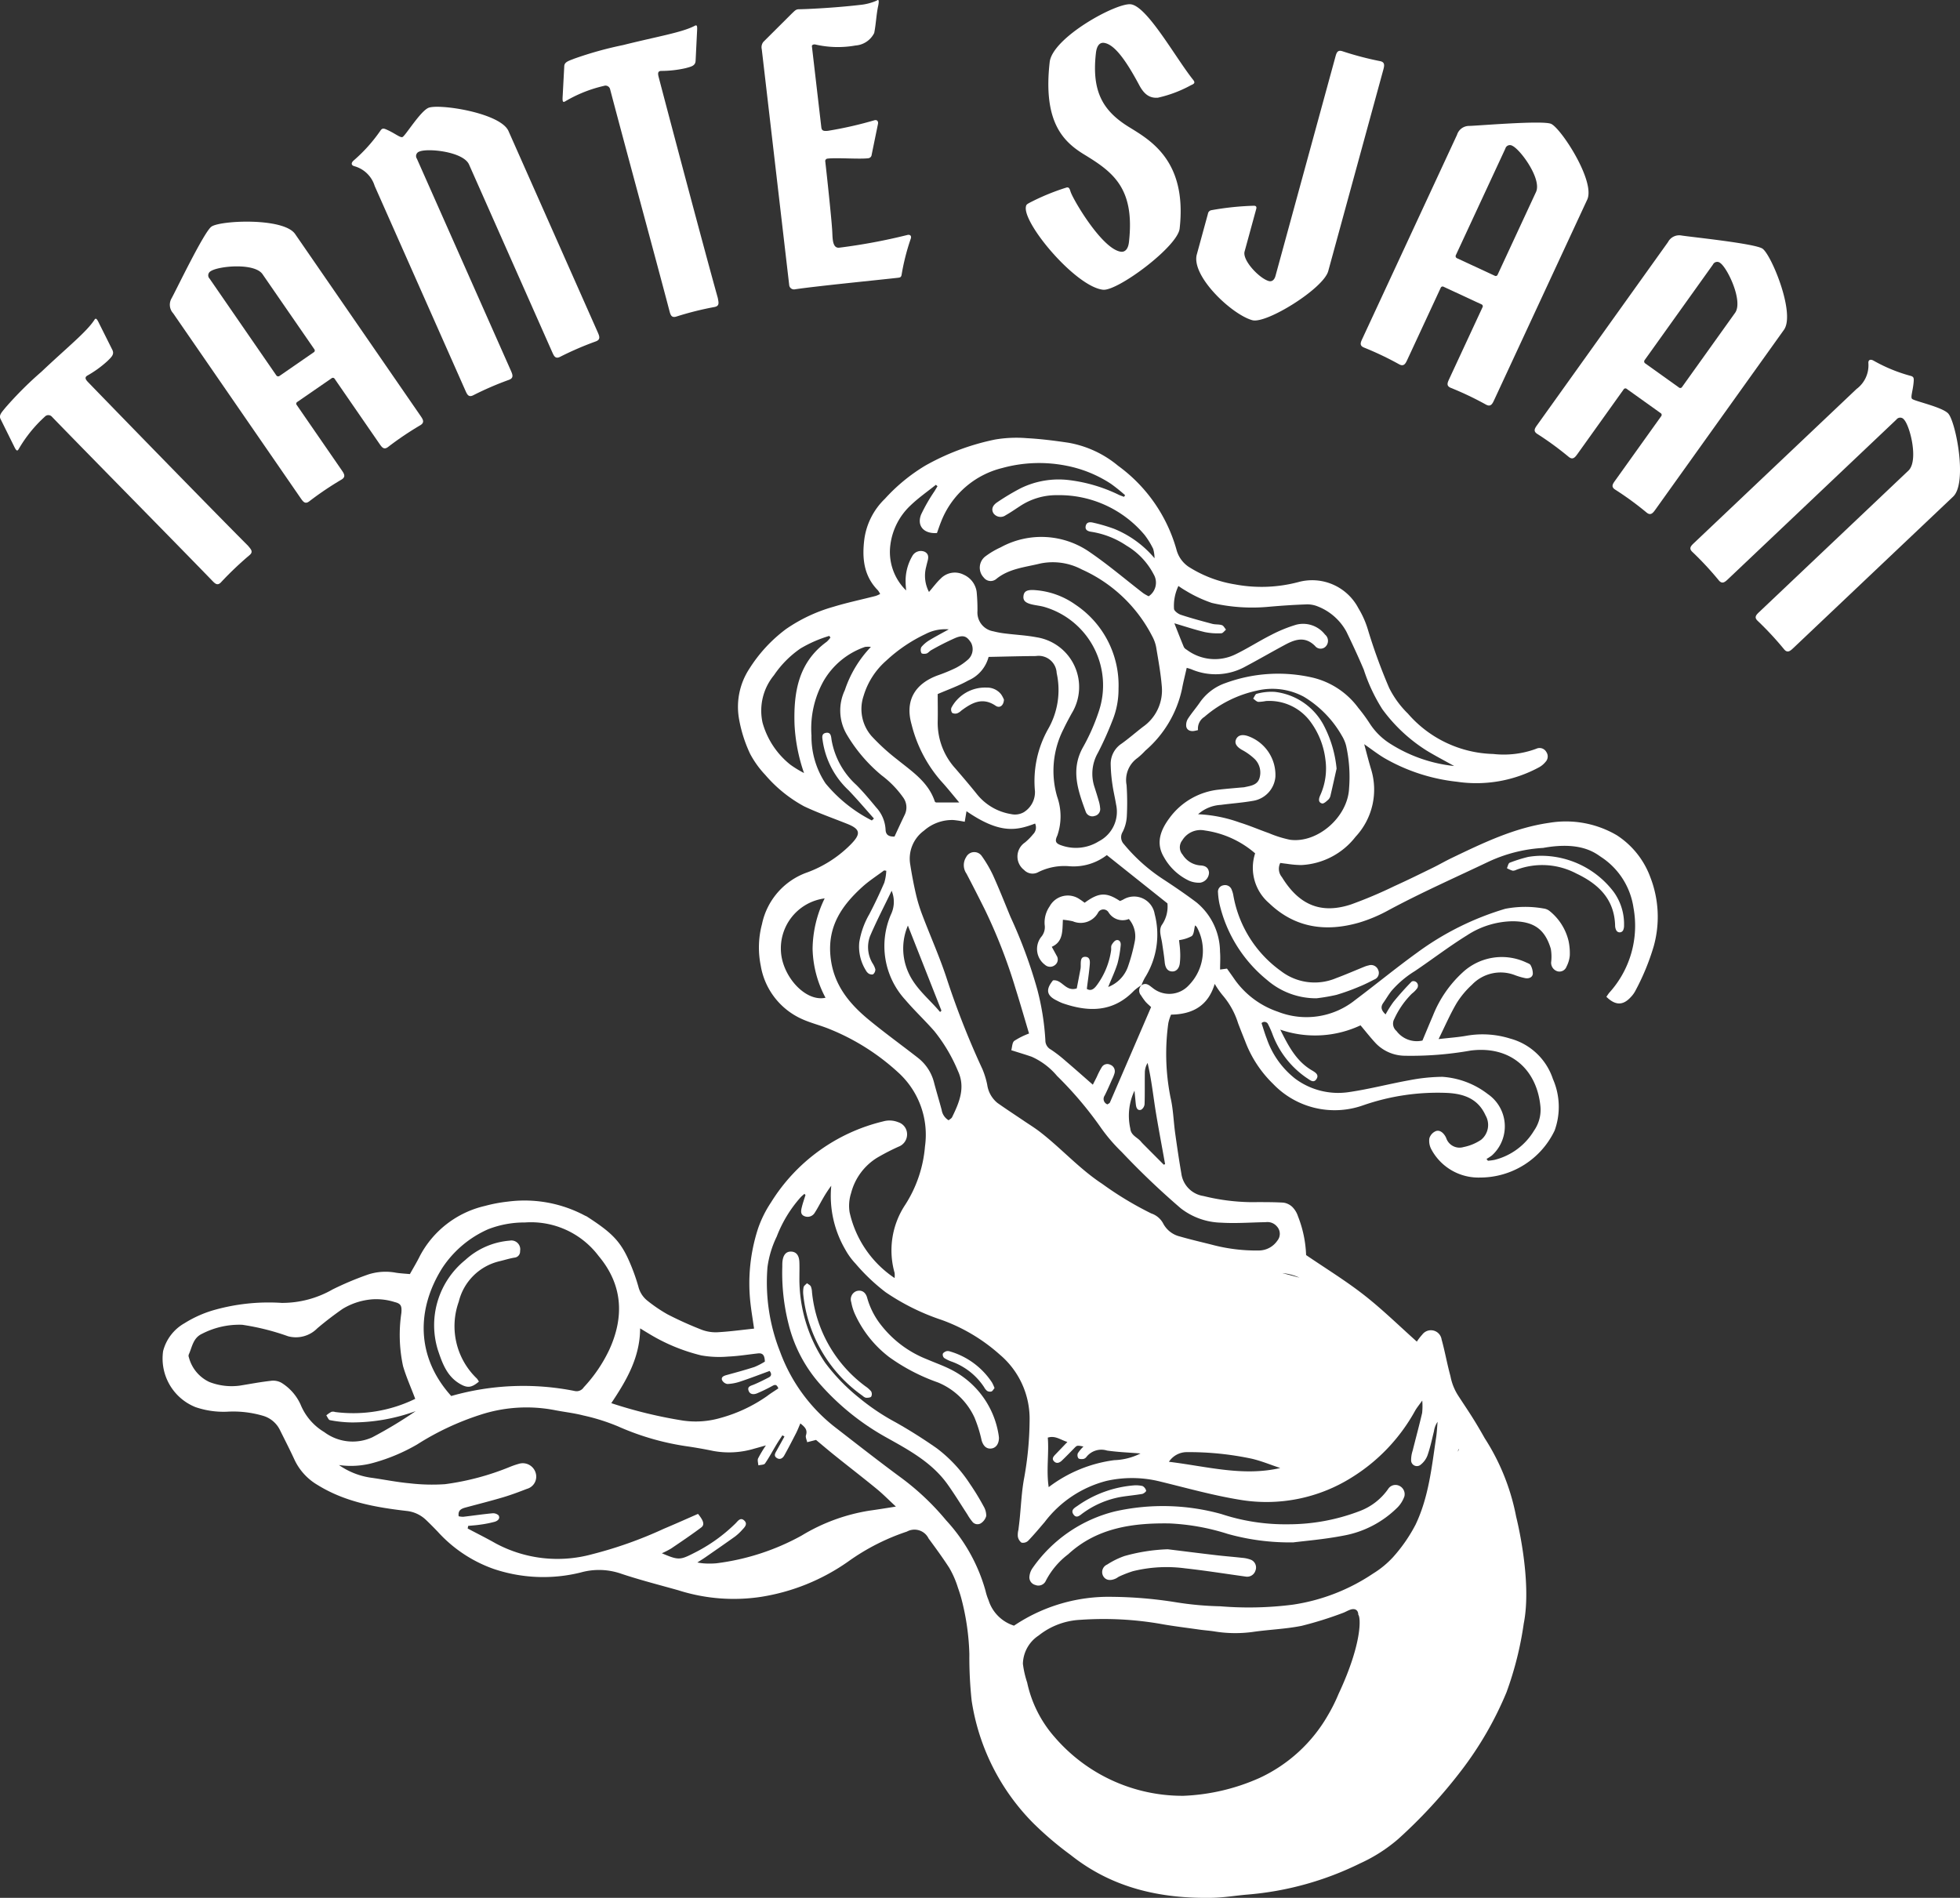 <?xml version="1.0" encoding="UTF-8"?>
<svg xmlns="http://www.w3.org/2000/svg" width="197.191" height="190.942" viewBox="0 0 197.191 190.942">
  <rect x="0" y="0" width="197.191" height="190.942" fill="#333333" stroke="none"/>
  <g id="Tante_Sjaan-logo" data-name="Tante Sjaan-logo" transform="translate(-136.06 -162.46)">
    <g id="Group_1" data-name="Group 1" transform="translate(152.398 206.509)">
      <path id="Path_1" data-name="Path 1" d="M485.208,744.429a8.526,8.526,0,0,0-3.371-4.2,10.141,10.141,0,0,0-6.793-1.242c-3.5.5-6.642,2.018-9.783,3.525-.645.31-1.265.669-1.9.982-1.284.627-2.566,1.262-3.868,1.849A45.063,45.063,0,0,1,455.1,747.2c-3.119,1.024-5.283-.042-6.947-2.752a1.306,1.306,0,0,1-.164-1.425c.218.029.434.062.65.084a10.473,10.473,0,0,0,1.453.129,7.355,7.355,0,0,0,5.469-2.844,6.956,6.956,0,0,0,1.552-6.838c-.241-.8-.444-1.616-.679-2.479.7.486,1.314.964,1.976,1.366a18.581,18.581,0,0,0,7.363,2.412,13.246,13.246,0,0,0,8.305-1.483,2.21,2.21,0,0,0,.585-.5.791.791,0,0,0,.1-1,.779.779,0,0,0-1.026-.333,9.408,9.408,0,0,1-4.316.523A11.744,11.744,0,0,1,460.833,728a9.626,9.626,0,0,1-1.889-2.586,55.448,55.448,0,0,1-2.144-5.883,9.256,9.256,0,0,0-.952-2.137,5.25,5.25,0,0,0-6.019-2.635,14.46,14.46,0,0,1-6.384.241,12.319,12.319,0,0,1-4.7-1.79,3,3,0,0,1-1.2-1.713,15.657,15.657,0,0,0-5.87-8.432,10.675,10.675,0,0,0-5-2.32c-1.383-.206-2.779-.384-4.175-.459a12.878,12.878,0,0,0-3.218.139,24.191,24.191,0,0,0-7.009,2.623,17.949,17.949,0,0,0-4.063,3.339,6.962,6.962,0,0,0-2.06,4.013c-.248,1.909-.092,3.721,1.359,5.194a1.934,1.934,0,0,1,.223.369,2.949,2.949,0,0,1-.461.2c-1.418.364-2.854.664-4.252,1.091a16.043,16.043,0,0,0-4.75,2.234,14.827,14.827,0,0,0-3.694,3.994,6.989,6.989,0,0,0-1.043,5.03,13.887,13.887,0,0,0,1.111,3.516,9.636,9.636,0,0,0,1.524,2.127,13.813,13.813,0,0,0,3.909,3.168c1.408.669,2.888,1.185,4.339,1.765,1.4.558,1.413,1.051.208,2.224a11.948,11.948,0,0,1-4.192,2.651,7.031,7.031,0,0,0-4.584,5.211,9.138,9.138,0,0,0-.129,4.17,7.176,7.176,0,0,0,4.113,5.367c.85.392,1.777.618,2.653.962a22.8,22.8,0,0,1,7.222,4.574,8.456,8.456,0,0,1,2.538,7.3,12.763,12.763,0,0,1-1.988,5.868,8.291,8.291,0,0,0-1.069,6.85,2.462,2.462,0,0,1,0,.521,10.766,10.766,0,0,1-4.529-6.63,4.212,4.212,0,0,1,.154-1.922,5.911,5.911,0,0,1,2.605-3.545,22.643,22.643,0,0,1,2.159-1.116,1.32,1.32,0,0,0,.867-1.289,1.268,1.268,0,0,0-.885-1.175,2.335,2.335,0,0,0-1.527-.082,18.292,18.292,0,0,0-11.278,8.151,11.431,11.431,0,0,0-1.3,2.615,17.793,17.793,0,0,0-.776,7.44c.089.836.233,1.664.372,2.641-1.232.129-2.42.295-3.615.362a3.966,3.966,0,0,1-1.627-.238,35.932,35.932,0,0,1-3.466-1.56,15.2,15.2,0,0,1-2.018-1.369,2.6,2.6,0,0,1-.92-1.446,19.874,19.874,0,0,0-1.051-2.832c-.877-1.884-1.852-2.724-4.15-4.212-.211-.082-.406-.208-.613-.3a12.92,12.92,0,0,0-7.311-1.183,14.925,14.925,0,0,0-2.3.434,9.919,9.919,0,0,0-6.543,5.023c-.3.61-.657,1.2-1.012,1.835-.478-.044-.932-.067-1.379-.133a5.675,5.675,0,0,0-2.806.169,31.333,31.333,0,0,0-3.59,1.507,10.2,10.2,0,0,1-5.124,1.356,20.186,20.186,0,0,0-6.961.763,11.692,11.692,0,0,0-2.821,1.284,4.51,4.51,0,0,0-2.147,2.8,5.265,5.265,0,0,0,3.248,5.635,8.7,8.7,0,0,0,3.168.466,10.631,10.631,0,0,1,3.6.4,2.748,2.748,0,0,1,1.733,1.435c.491.992,1,1.978,1.463,2.985a5.8,5.8,0,0,0,2.328,2.551c2.757,1.71,5.838,2.251,8.977,2.615a3.313,3.313,0,0,1,1.9.872c.411.389.808.794,1.2,1.2a13.766,13.766,0,0,0,5.638,3.759,15.628,15.628,0,0,0,8.764.357,6.8,6.8,0,0,1,3.922.077c1.939.657,3.929,1.161,5.9,1.716a18.327,18.327,0,0,0,8.3.662,20.859,20.859,0,0,0,8.791-3.562,22.1,22.1,0,0,1,5.9-3.007,1.577,1.577,0,0,1,2.18.694c.717.969,1.428,1.946,2.082,2.958a9.592,9.592,0,0,1,.872,2c.142.4.273.806.377,1.217a24.5,24.5,0,0,1,.771,5.452,40.929,40.929,0,0,0,.23,4.683,22.218,22.218,0,0,0,6.168,12.3,33.341,33.341,0,0,0,3.791,3.23c4.194,3.344,9.064,4.418,14.285,4.312,1.185-.025,2.368-.234,3.552-.328a31.356,31.356,0,0,0,11.27-3.129,15.922,15.922,0,0,0,3.86-2.467,50.892,50.892,0,0,0,6.352-6.9,34.929,34.929,0,0,0,4.534-7.857,34.088,34.088,0,0,0,1.733-6.907c.872-4.373-.763-10.757-.766-10.767a22.236,22.236,0,0,0-3.153-7.871c-1.161-2.057-1.609-2.658-2.625-4.22a5.522,5.522,0,0,1-.831-2.045c-.337-1.22-.55-2.472-.89-3.689a1.086,1.086,0,0,0-1.944-.486,5.572,5.572,0,0,0-.546.707c-1.795-1.6-3.473-3.25-5.317-4.691s-3.848-2.668-5.824-4.016a11.731,11.731,0,0,0-.816-3.9,2.382,2.382,0,0,0-.541-.912,1.631,1.631,0,0,0-.922-.464c-1.133-.065-2.271-.05-3.407-.05a20.886,20.886,0,0,1-4.636-.615,2.641,2.641,0,0,1-2.231-2.274c-.233-1.347-.432-2.7-.62-4.049-.166-1.193-.193-2.412-.466-3.578a22.421,22.421,0,0,1-.225-7.477,4.3,4.3,0,0,1,.278-.872c2.219-.032,3.746-.93,4.39-3.094a9.1,9.1,0,0,0,.8,1.148,7.934,7.934,0,0,1,1.55,2.8c.23.61.473,1.215.714,1.82a11.706,11.706,0,0,0,2.818,4.3,8.564,8.564,0,0,0,9.019,2.161,22.809,22.809,0,0,1,8.548-1.255c1.632.094,3.047.587,3.8,2.256a1.927,1.927,0,0,1-.444,2.454,4.867,4.867,0,0,1-1.768.734,1.412,1.412,0,0,1-1.743-.9,1.483,1.483,0,0,0-.193-.337c-.236-.315-.573-.518-.927-.333a1.142,1.142,0,0,0-.577.691,1.8,1.8,0,0,0,.2,1.111,5.376,5.376,0,0,0,4.928,2.834,8.3,8.3,0,0,0,7.475-4.73,6.985,6.985,0,0,0-.176-5.191,6.231,6.231,0,0,0-4.3-4.061,9.3,9.3,0,0,0-4.353-.29c-.87.159-1.76.215-2.846.342.659-1.336,1.161-2.5,1.8-3.59a8.756,8.756,0,0,1,1.555-1.874,3.982,3.982,0,0,1,4.324-.969,6.818,6.818,0,0,0,1.029.3c.35.065.717-.05.773-.419a1.757,1.757,0,0,0-.223-.88c-.055-.121-.256-.193-.4-.256a5.785,5.785,0,0,0-6.458,1,11.756,11.756,0,0,0-2.965,4.319c-.357.835-.707,1.676-1.058,2.516a2.552,2.552,0,0,1-2.613-.962.964.964,0,0,1-.218-1.217,8.606,8.606,0,0,1,1.78-2.551,2.447,2.447,0,0,0,.541-.558.549.549,0,0,0,.044-.126.454.454,0,0,0-.536-.553.218.218,0,0,0-.109.06c-.637.647-1.242,1.329-1.818,2.035a11.7,11.7,0,0,0-.781,1.242c-.409-.384-.541-.724-.233-1.155.28-.394.518-.818.818-1.2a10.1,10.1,0,0,1,2.373-2.011c1.753-1.185,3.436-2.477,5.231-3.588a8.609,8.609,0,0,1,4.6-1.418c2.077.017,3.228.751,3.832,2.764a4.577,4.577,0,0,1,.034,1.366.9.9,0,0,0,.642.907.757.757,0,0,0,.908-.476,3.019,3.019,0,0,0,.328-1.108,5.909,5.909,0,0,0-.121-1.458,5.5,5.5,0,0,0-1.889-3.007,1.21,1.21,0,0,0-.622-.27,10.531,10.531,0,0,0-3.86.029,28.77,28.77,0,0,0-8.868,4.413c-2.108,1.522-4.12,3.176-6.2,4.74a7.847,7.847,0,0,1-7.816,1.2,8.783,8.783,0,0,1-4.324-3.216c-.256-.374-.521-.741-.789-1.12l-.694.094c0-.632.042-1.222-.007-1.8a6.478,6.478,0,0,0-2.373-4.959c-1.091-.823-2.224-1.591-3.366-2.34a17.446,17.446,0,0,1-3.922-3.506,1.015,1.015,0,0,1-.134-1.244,3.964,3.964,0,0,0,.419-1.582,26.191,26.191,0,0,0-.025-3.126,2.714,2.714,0,0,1,1.1-2.729,6.991,6.991,0,0,0,.785-.736,11.311,11.311,0,0,0,3.689-6.193c.129-.7.307-1.383.476-2.137a4.833,4.833,0,0,1,.478.147,6.18,6.18,0,0,0,5.464-.3c1.321-.7,2.62-1.456,3.94-2.164,1.021-.55,2.023-.888,3.027.111a.712.712,0,0,0,1.125,0,.818.818,0,0,0-.119-1.143,2.787,2.787,0,0,0-2.9-.992,14.4,14.4,0,0,0-2.514,1.026c-1.22.615-2.375,1.364-3.6,1.956a4.706,4.706,0,0,1-4.906-.469.7.7,0,0,1-.28-.26c-.328-.786-.635-1.582-.957-2.395,1.079.317,2.065.647,3.072.888a6.671,6.671,0,0,0,1.649.116c.161,0,.317-.238.476-.367-.136-.156-.243-.394-.411-.449-.3-.1-.652-.05-.962-.131-1.063-.283-2.127-.568-3.171-.912-.278-.092-.686-.4-.689-.61a4.629,4.629,0,0,1,.444-2.291,8.6,8.6,0,0,0,.729.471,13.2,13.2,0,0,0,2.628,1.234,17.874,17.874,0,0,0,5.725.389c1.234-.109,2.472-.193,3.709-.238a2.783,2.783,0,0,1,1.237.206,5.606,5.606,0,0,1,2.876,2.541c.61,1.26,1.2,2.528,1.745,3.818a17.429,17.429,0,0,0,1.859,3.967,16.183,16.183,0,0,0,4.479,4.182c.858.521,1.75.984,2.757,1.545a14.9,14.9,0,0,1-6.423-2.236,6.7,6.7,0,0,1-2.09-2.07,17.135,17.135,0,0,0-1.135-1.547,8.016,8.016,0,0,0-4.544-3.03,15.408,15.408,0,0,0-8.843.546,5.2,5.2,0,0,0-2.538,1.919c-.382.56-.831,1.074-1.2,1.641a1.2,1.2,0,0,0-.183.8c.067.36.392.5.761.454a4.282,4.282,0,0,0,.422-.092,1.388,1.388,0,0,1,.645-1.331,11.863,11.863,0,0,1,5.271-2.637,6.7,6.7,0,0,1,4.73.613,10.817,10.817,0,0,1,3.84,3.945,3.674,3.674,0,0,1,.414.98,14.428,14.428,0,0,1,.3,4.262c-.119,2.931-3.2,5.585-5.955,5.2a11.283,11.283,0,0,1-2.122-.667c-.98-.345-1.936-.761-2.928-1.066a14.214,14.214,0,0,0-4.187-.833,3.751,3.751,0,0,1,2.279-.94c1.063-.142,2.139-.215,3.2-.4a2.682,2.682,0,0,0,2.3-2.434,4.152,4.152,0,0,0-2.755-4.086c-.582-.2-1-.094-1.193.3s.015.749.558,1.071a5.864,5.864,0,0,1,1.328.957,1.922,1.922,0,0,1,.456,1.912c-.215.7-.908.763-1.51.9a2.312,2.312,0,0,1-.292.027c-.746.07-1.492.126-2.239.213a7.061,7.061,0,0,0-5.027,2.886c-.855,1.158-1.4,2.477-.543,3.907a5.655,5.655,0,0,0,2.526,2.373,2.483,2.483,0,0,0,1.128.2,1.045,1.045,0,0,0,.883-1.016c-.052-.523-.4-.7-.883-.719a2.3,2.3,0,0,1-1.77-1.079,1.124,1.124,0,0,1-.039-1.443,2.144,2.144,0,0,1,2.274-.994,9.792,9.792,0,0,1,5.058,2.3,4.685,4.685,0,0,0,1.406,5.013c2.591,2.489,5.692,2.923,9.054,1.956a15.2,15.2,0,0,0,3-1.27c3.284-1.765,6.7-3.272,10.068-4.879a15.019,15.019,0,0,1,5.447-1.366c3.964-.724,5.365.625,5.95.992a7.373,7.373,0,0,1,3.139,5.018,10.028,10.028,0,0,1-2.407,8.528c-.121.138-.218.3-.319.439.9.885,1.671.89,2.452.037a2.844,2.844,0,0,0,.505-.714,23.407,23.407,0,0,0,1.81-4.421A11.01,11.01,0,0,0,485.208,744.429Zm-87.417,7.876a5.069,5.069,0,0,1,4.361-5.715,11.828,11.828,0,0,0-1.215,5.068,10.923,10.923,0,0,0,1.3,4.928C400.311,757.008,398.124,754.678,397.791,752.305Zm48.981,6.967a9.322,9.322,0,0,1,.4.888,9.226,9.226,0,0,0,3.466,4.487c.315.188.7.592,1,.107.287-.456-.179-.689-.508-.888-1.507-.9-2.288-2.352-3.141-4.071a10.763,10.763,0,0,0,8.074-.434c.526.62,1.019,1.26,1.572,1.845a4.119,4.119,0,0,0,2.891,1.215,34.243,34.243,0,0,0,6.607-.521c4.041-.518,6.691,1.926,7.033,5.655a3.652,3.652,0,0,1-.647,2.4,6.455,6.455,0,0,1-3.977,2.943,6.355,6.355,0,0,1-.662.087l-.142-.181a4.7,4.7,0,0,0,.546-.355,3.942,3.942,0,0,0-.409-6.168,8.4,8.4,0,0,0-4.579-1.74,18.223,18.223,0,0,0-3.262.333c-2.043.365-4.059.9-6.109,1.2a7.25,7.25,0,0,1-5.444-1.354,8.722,8.722,0,0,1-2.849-4.011c-.2-.514-.352-1.044-.526-1.569A.4.4,0,0,1,446.772,759.272Zm-38.419-36.608a15.445,15.445,0,0,1,3.947-2.673,4.264,4.264,0,0,1,2.338-.469c-.724.4-1.351.727-1.951,1.093a3.147,3.147,0,0,0-.811.694.689.689,0,0,0,.012.6c.042.084.355.092.514.042.176-.057.3-.246.473-.337a26.579,26.579,0,0,1,2.424-1.227c.826-.333,1.155-.176,1.577.473a1.4,1.4,0,0,1-.278,1.678,6.011,6.011,0,0,1-1.279.877,17.08,17.08,0,0,1-1.8.739c-2.313.855-3.3,2.559-2.625,4.931a13.651,13.651,0,0,0,2.945,5.674c.632.686,1.212,1.423,1.854,2.182h-2.338c-.025-.02-.106-.05-.121-.1-.647-1.954-2.284-3.013-3.773-4.217a21.084,21.084,0,0,1-2.588-2.36,4.138,4.138,0,0,1-.808-4.039A7.585,7.585,0,0,1,408.352,722.665Zm14.955,13.117a2.377,2.377,0,0,1-1.118,2.135,1.787,1.787,0,0,1-1.289.191,5.532,5.532,0,0,1-3.392-1.956c-.712-.893-1.455-1.758-2.2-2.625a6.836,6.836,0,0,1-1.785-4.735c.022-.908,0-1.818,0-2.76,1.014-.441,2.1-.818,3.084-1.369a3.561,3.561,0,0,0,2.035-2.368c1.649-.032,3.2-.079,4.75-.087a1.816,1.816,0,0,1,2.1,1.71,7.887,7.887,0,0,1-.875,5.66A10.683,10.683,0,0,0,423.307,735.782ZM398.7,733.137A8.2,8.2,0,0,1,395.9,728.9a5.61,5.61,0,0,1,1.15-4.762,10.188,10.188,0,0,1,2.665-2.69,12.785,12.785,0,0,1,2.9-1.267c.039.055.079.107.119.161a2.554,2.554,0,0,1-.382.432c-2.834,2.063-3.327,5.047-3.235,8.251a17.4,17.4,0,0,0,.959,4.953A10.95,10.95,0,0,1,398.7,733.137Zm3.525,1.86a8.48,8.48,0,0,1-1.4-4.792,9.787,9.787,0,0,1,1.2-5.457,7.694,7.694,0,0,1,4.192-3.461,2.553,2.553,0,0,1,.585,0,11.551,11.551,0,0,0-2.623,4.358,4.768,4.768,0,0,0,.223,4.5,15.69,15.69,0,0,0,3.476,4.061,9.961,9.961,0,0,1,2.171,2.229,1.69,1.69,0,0,1,.154,1.745c-.352.729-.689,1.465-1.024,2.187-.585.022-.885-.174-.9-.707a3.555,3.555,0,0,0-.932-2.209c-.645-.776-1.292-1.557-2-2.268a7.948,7.948,0,0,1-2.5-4.529c-.05-.34-.055-.816-.573-.719-.5.094-.347.546-.307.888a8.512,8.512,0,0,0,2.61,4.909c.872.912,1.691,1.879,2.533,2.823l-.213.193A14.606,14.606,0,0,1,402.224,735Zm8.3,14.326c1.178,2.982,2.276,5.771,3.376,8.56-.044.047-.092.092-.136.138-1.076-1.289-2.442-2.333-3.166-3.922A5.877,5.877,0,0,1,410.525,749.323Zm1.029,13.321c-1.639-1.279-3.33-2.5-4.933-3.818-2.053-1.688-3.639-3.629-3.892-6.49-.268-3.015,1.2-5.082,3.24-6.927.667-.6,1.435-1.091,2.159-1.632l.223.032a5.062,5.062,0,0,1-.2,1.2c-.464,1.074-.964,2.134-1.507,3.171a8.292,8.292,0,0,0-1.012,2.834,4.505,4.505,0,0,0,.654,2.8.919.919,0,0,0,.319.357c.124.067.355.109.434.042a.633.633,0,0,0,.213-.476,2.048,2.048,0,0,0-.28-.615,3.154,3.154,0,0,1-.253-2.74c.647-1.512,1.408-2.975,2.171-4.559a2.926,2.926,0,0,1-.077,2.4,8,8,0,0,0,1.443,8.563c.927,1.089,1.978,2.072,2.921,3.148a16.437,16.437,0,0,1,2.383,4.018c.778,1.668.134,3.166-.585,4.646-.062.129-.228.208-.352.315a1.469,1.469,0,0,1-.7-1.041c-.243-.91-.518-1.813-.758-2.722A4.556,4.556,0,0,0,411.553,762.644ZM447.987,803.9c-3.754.867-7.36-.161-11.2-.627a2.16,2.16,0,0,1,1.743-.971,30.36,30.36,0,0,1,6.6.664C446.1,803.193,447.035,803.584,447.987,803.9ZM424.6,800.84c.758-.228,1.257.218,1.971.439L425.4,802.5c-.208.215-.449.456-.159.741.258.253.553.126.781-.094.422-.406.833-.826,1.239-1.244.285-.292.285-.29.927-.166a3.969,3.969,0,0,0-.563.672.553.553,0,0,0,.052.508c.1.1.34.094.511.07a.545.545,0,0,0,.312-.22,1.914,1.914,0,0,1,2.062-.623c1.12.159,2.256.2,3.369.292a6.35,6.35,0,0,1-2.646.674,13.846,13.846,0,0,0-6.594,2.714C424.432,804.113,424.732,802.481,424.6,800.84Zm-41.013-10.99c.367.223.608.374.853.518a18.543,18.543,0,0,0,5.288,2.2,10.4,10.4,0,0,0,2.712.119c1-.042,2-.206,3-.319.536-.06.674.258.694.826a6.952,6.952,0,0,1-1.048.541c-.925.3-1.864.553-2.8.811-.273.075-.56.188-.466.491a.726.726,0,0,0,.548.409,4.7,4.7,0,0,0,1.331-.258c.982-.328,1.946-.7,2.913-1.053.208.26.213.5-.089.654-.488.253-.982.5-1.49.714-.31.129-.7.188-.528.635.144.379.521.382.838.251a16.7,16.7,0,0,0,1.579-.766c.268-.144.422-.109.57.265-.372.253-.781.5-1.158.791a15.111,15.111,0,0,1-4.658,2.182,8.933,8.933,0,0,1-3.764.268,45.79,45.79,0,0,1-7.227-1.755C382.21,795.09,383.574,792.782,383.586,789.85Zm-19.875-6.123a10.664,10.664,0,0,1,4.576-3.848,10.047,10.047,0,0,1,3.706-.684,8.521,8.521,0,0,1,7.42,3.379c2.4,2.863,2.605,6.066,1.071,9.421a14.711,14.711,0,0,1-2.574,3.786.851.851,0,0,1-.91.369,26.387,26.387,0,0,0-12.42.505C360.984,792.668,361.1,787.837,363.711,783.727ZM349.423,797.51a5,5,0,0,0-1.914-2.18,1.706,1.706,0,0,0-1.1-.2c-1.034.116-2.06.312-3.086.478a6.187,6.187,0,0,1-3.074-.362,3.783,3.783,0,0,1-2.06-2.477.4.4,0,0,1-.015-.288c.35-.763.424-1.678,1.364-2.1a8.172,8.172,0,0,1,4.013-.893,24.237,24.237,0,0,1,4.614,1.155,3.023,3.023,0,0,0,2.943-.8c.816-.691,1.668-1.343,2.549-1.956a6.749,6.749,0,0,1,3.042-.964,6.171,6.171,0,0,1,2.2.283c.637.156.719.4.667,1.086a14.908,14.908,0,0,0,.166,5.348c.315,1.089.789,2.132,1.227,3.3a14.222,14.222,0,0,1-8.055,1.326.639.639,0,0,0-.384-.015,3.183,3.183,0,0,0-.508.35c.121.169.223.459.369.483a12.226,12.226,0,0,0,2.224.23,18.777,18.777,0,0,0,6.4-1.138,43.254,43.254,0,0,1-4.371,2.637,4.77,4.77,0,0,1-4.827-.528A5.761,5.761,0,0,1,349.423,797.51Zm57.239,10.678a18.813,18.813,0,0,0-6.83,2.509,23.782,23.782,0,0,1-8.586,2.789,8.048,8.048,0,0,1-1.272.007,6.319,6.319,0,0,1-.632-.089c.367-.236.575-.36.776-.5,1.016-.707,2.035-1.408,3.042-2.13a5.244,5.244,0,0,0,.712-.672c.251-.263.55-.582.191-.917-.389-.365-.645.055-.883.292a16.368,16.368,0,0,1-4.207,2.992c-1.376.707-1.562.707-3.2.007a8.923,8.923,0,0,0,.93-.476c1.019-.689,2.04-1.378,3.025-2.115.369-.275.246-.682-.319-1.371-1.14.5-2.288,1.014-3.446,1.5a41.669,41.669,0,0,1-7.249,2.571,13.141,13.141,0,0,1-9.656-1.1c-.927-.528-1.881-1-2.823-1.5.017-.087.034-.176.052-.263.414-.042.831-.065,1.239-.129a11.15,11.15,0,0,0,1.43-.285c.278-.082.582-.307.392-.642a.817.817,0,0,0-.654-.208c-.969.092-1.934.236-2.9.347a1.943,1.943,0,0,1-.464-.052c-.1-.669.347-.786.8-.908,1.224-.328,2.454-.64,3.669-1,.808-.241,1.6-.538,2.39-.845a1.277,1.277,0,0,0,.885-1.619,1.353,1.353,0,0,0-1.705-.9,8.309,8.309,0,0,0-.92.319,26.256,26.256,0,0,1-6.49,1.726,19.466,19.466,0,0,1-3.6-.092c-1.257-.116-2.5-.369-3.754-.546a7.437,7.437,0,0,1-3.317-1.287,8.45,8.45,0,0,0,3.56-.251,18.5,18.5,0,0,0,4.291-1.813,27.516,27.516,0,0,1,6.344-2.985,14.967,14.967,0,0,1,7.6-.459c.925.176,1.864.28,2.774.516a20.268,20.268,0,0,1,3.5,1.1,26.407,26.407,0,0,0,7.19,2.043c.8.124,1.6.263,2.4.432a8.791,8.791,0,0,0,4.153-.241c.307-.082.61-.171,1.14-.319a12.077,12.077,0,0,0-.785,1.309c-.084.193.01.464.025.7.23-.06.568-.042.669-.188.424-.615.773-1.279,1.161-1.922.186-.31.392-.61.59-.915.07.042.138.082.206.124-.258.469-.518.935-.776,1.4-.142.256-.345.536.012.763.319.2.585.022.739-.248.414-.736.8-1.49,1.188-2.243.159-.31.283-.637.437-.992.424.342.749.62.565,1.19-.065.2.075.466.121.7.26-.067.518-.131.89-.228.6.5,1.287,1.086,1.994,1.651,1.371,1.1,2.767,2.174,4.126,3.29.622.511,1.188,1.091,1.917,1.765C408.3,807.943,407.482,808.074,406.662,808.188Zm47.188,18.447a16.835,16.835,0,0,1-1.071,2.144,15.389,15.389,0,0,1-6.87,6.3,20.731,20.731,0,0,1-7.671,1.8,16.97,16.97,0,0,1-12.944-5.9,12.143,12.143,0,0,1-2.772-5.506,9.7,9.7,0,0,1-.427-1.881,3.5,3.5,0,0,1,1.584-2.839,7.283,7.283,0,0,1,4.18-1.579,33.646,33.646,0,0,1,7.953.384c1.341.248,2.7.406,4.049.6.483.07.971.1,1.456.174a12.969,12.969,0,0,0,3.892.062c1.641-.241,3.317-.29,4.938-.618a36.834,36.834,0,0,0,4.086-1.275c.278-.092.528-.256.806-.35.459-.156.791.027.8.511C456.1,818.945,456.227,821.565,453.85,826.635Zm12.1-24.606-.089.241c.012-.089.027-.179.039-.27C465.921,802.012,465.936,802.02,465.953,802.03Zm-2.494-1.862a2.209,2.209,0,0,1,.36-.917c-.044.514-.067,1.031-.142,1.54-.446,2.987-.741,6.01-2.07,8.8a15.8,15.8,0,0,1-2.274,3.282,9.4,9.4,0,0,1-2,1.644,19.62,19.62,0,0,1-8.07,3.131,34.891,34.891,0,0,1-7.316.164,32.054,32.054,0,0,1-4.46-.406,42.721,42.721,0,0,0-6.4-.545,17.06,17.06,0,0,0-9.882,2.9,3.912,3.912,0,0,1-2.566-2.574,5.553,5.553,0,0,1-.3-.93,17.29,17.29,0,0,0-3.962-7.091,25.721,25.721,0,0,0-4.452-4.23c-2.2-1.619-4.356-3.305-6.517-4.981a17.062,17.062,0,0,1-5.739-7.753,18.929,18.929,0,0,1-1.267-8.518,10.066,10.066,0,0,1,.93-3.069,12.821,12.821,0,0,1,2.434-3.986c.111-.111.236-.21.352-.314l.107.119c-.124.4-.265.8-.364,1.2-.084.347-.184.756.263.93a.829.829,0,0,0,1.031-.345c.3-.459.548-.962.826-1.438a12.5,12.5,0,0,1,.838-1.284,10.709,10.709,0,0,0,1.41,6.423,6.908,6.908,0,0,0,1.026,1.413,19.607,19.607,0,0,0,3.03,2.878,22.763,22.763,0,0,0,5.665,2.8,17.865,17.865,0,0,1,5.831,3.486,8.451,8.451,0,0,1,2.992,6.637,33.676,33.676,0,0,1-.541,5.734c-.268,1.4-.319,2.849-.469,4.276-.034.322-.077.645-.114.969a2.065,2.065,0,0,0-.06.674.969.969,0,0,0,.365.62.751.751,0,0,0,.667-.181c.585-.608,1.128-1.257,1.676-1.9a11.345,11.345,0,0,1,6.235-4.135,11.661,11.661,0,0,1,5.322.057c2.687.652,5.36,1.408,8.084,1.849a16.108,16.108,0,0,0,11.25-2.251,18.238,18.238,0,0,0,6.376-6.721c.169-.295.392-.56.712-1.012a6.458,6.458,0,0,1-.012,1.252c-.295,1.267-.637,2.524-.952,3.786a3.068,3.068,0,0,0-.156.944.583.583,0,0,0,.98.456,2.133,2.133,0,0,0,.669-.925C463.082,801.822,463.256,800.989,463.459,800.168ZM449.92,784.746l-1.705-.454c.032,0,.067,0,.1.01A5.27,5.27,0,0,1,449.92,784.746Zm-13.283-37.654a3.258,3.258,0,0,1-.508,2.09c-.422.541-.119,1.262-.027,1.9s.2,1.282.26,1.924c.057.558.268.88.681.93s.749-.228.833-.771a6.853,6.853,0,0,0,.037-1.265c-.012-.384-.072-.768-.107-1.111a3.724,3.724,0,0,0,1.277-.406c.236-.2.225-.681.335-1.076a.818.818,0,0,1,.183.181,4.956,4.956,0,0,1-.828,5.856,2.653,2.653,0,0,1-3.627.251c-.342-.253-.652-.582-1.123-.263l.032-.037-.022.015-.007.017a.733.733,0,0,0-.047,1.019,6.437,6.437,0,0,0,.451.635c.166.193.367.355.563.543-1.388,3.223-2.762,6.413-4.143,9.6-.032.074-.144.114-.246.191a.583.583,0,0,1-.287-.88c.265-.523.5-1.063.736-1.6a3.584,3.584,0,0,0,.256-.635.7.7,0,0,0-.429-.877.651.651,0,0,0-.855.258,7.435,7.435,0,0,0-.488.952c-.129.258-.26.514-.406.8-.939-.823-1.837-1.621-2.752-2.4a13.427,13.427,0,0,0-1.468-1.135,1.036,1.036,0,0,1-.555-.937,25.732,25.732,0,0,0-.808-5.092,48.544,48.544,0,0,0-2.7-7.316c-.582-1.413-1.145-2.836-1.775-4.227a12.628,12.628,0,0,0-1.138-1.929.915.915,0,0,0-1.55.142,1.492,1.492,0,0,0,.034,1.659c.637,1.21,1.257,2.432,1.867,3.656a53.88,53.88,0,0,1,3.074,7.918c.478,1.519.917,3.052,1.354,4.512a7.617,7.617,0,0,0-1.485.739c-.215.171-.211.618-.3.942.763.243,1.413.434,2.053.657a7.1,7.1,0,0,1,2.549,1.929,37.22,37.22,0,0,1,4.47,5.293,17.238,17.238,0,0,0,2.04,2.363,78.775,78.775,0,0,0,5.942,5.667,6.884,6.884,0,0,0,4.056,1.441c1.487.092,2.99-.027,4.484-.05a1.245,1.245,0,0,1,1.133.437,1.085,1.085,0,0,1,.039,1.423,2.265,2.265,0,0,1-1.879.989,17.281,17.281,0,0,1-4.72-.585c-1.066-.27-2.142-.516-3.2-.823a2.581,2.581,0,0,1-1.71-1.351,2.114,2.114,0,0,0-1.178-.969,33.888,33.888,0,0,1-4.923-2.97c-2.306-1.51-4.128-3.583-6.295-5.251-.486-.374-1.012-.7-1.519-1.041-.915-.62-1.842-1.222-2.742-1.859a2.874,2.874,0,0,1-1.024-1.835,8.36,8.36,0,0,0-.486-1.572,82.856,82.856,0,0,1-3.547-8.984c-.707-2.194-1.659-4.309-2.479-6.468a16.017,16.017,0,0,1-.637-2.045c-.236-1.012-.432-2.035-.592-3.062a3.482,3.482,0,0,1,1.381-3.426,4.279,4.279,0,0,1,2.955-1.069,10.664,10.664,0,0,1,1.143.176q.09-.528.179-1.063c3.352,2.308,5.025,1.958,6.9,1.242a.952.952,0,0,1-.2,1.076,5.958,5.958,0,0,1-.821.831,1.7,1.7,0,0,0-.087,2.762,1.182,1.182,0,0,0,1.451.208,5.871,5.871,0,0,1,3.126-.58,5.484,5.484,0,0,0,3.748-1.123C432.572,743.854,434.573,745.448,436.637,747.092Zm-.233,26.227c-.044.022-.089.042-.133.065-.657-.659-1.316-1.319-1.971-1.978-.114-.116-.23-.23-.335-.357-.36-.432-1-.6-1.066-1.314a5.886,5.886,0,0,1,.424-3.8c.06.6.092,1,.138,1.4.037.312.149.637.526.521a.741.741,0,0,0,.35-.573c.037-1.074.007-2.149.029-3.223a1.942,1.942,0,0,1,.273-.915c.409,1.7.573,3.421.858,5.122S436.1,771.635,436.4,773.319Zm-2.234-43.988c-.722.558-1.41,1.161-2.149,1.691a2.425,2.425,0,0,0-1.093,2.07,15.505,15.505,0,0,0,.174,2.033c.094.677.26,1.344.369,2.018a3.341,3.341,0,0,1-1.733,3.7,4.352,4.352,0,0,1-3.748.419c-.613-.2-.7-.432-.432-.994a5.9,5.9,0,0,0-.012-3.9,9.241,9.241,0,0,1,.647-6.835c.251-.531.531-1.046.813-1.56a5.068,5.068,0,0,0-3.552-7.658c-1.016-.193-2.06-.243-3.091-.372a8.787,8.787,0,0,1-1.239-.225,1.917,1.917,0,0,1-1.6-2.028,18.154,18.154,0,0,0-.082-1.951,2.216,2.216,0,0,0-1.289-1.71,1.976,1.976,0,0,0-2.343.4c-.4.374-.727.826-1.163,1.329a3.507,3.507,0,0,1-.285-2.524c.037-.159.075-.317.116-.473.109-.391.2-.785-.243-1.036a.98.98,0,0,0-1.262.414,4.95,4.95,0,0,0-.674,2.714c0,.181.022.364.047.754A5.413,5.413,0,0,1,408.765,711a6.573,6.573,0,0,1,2.011-3.934c.789-.763,1.705-1.4,2.566-2.088l.161.142c-.1.166-.2.33-.3.5a17.158,17.158,0,0,0-1.354,2.36c-.441,1.138.288,1.946,1.6,1.849.134-.365.263-.763.419-1.148a8.873,8.873,0,0,1,6.148-5.392,14.012,14.012,0,0,1,6.471-.228,12.5,12.5,0,0,1,4.48,1.827,17.18,17.18,0,0,1,1.41,1.135c-.034.055-.072.111-.107.166-.166-.065-.337-.119-.5-.193a15.767,15.767,0,0,0-5.03-1.492,8.7,8.7,0,0,0-4.851.811,23.425,23.425,0,0,0-2.347,1.4c-.528.342-.642.754-.4,1.138a.877.877,0,0,0,1.225.183c.483-.268.937-.59,1.4-.888a6.635,6.635,0,0,1,3.791-1.128,11.2,11.2,0,0,1,8.779,4,7.9,7.9,0,0,1,.867,1.408,3.609,3.609,0,0,1,.136.939,10.444,10.444,0,0,0-4.078-2.965,17.124,17.124,0,0,0-2.053-.605c-.322-.082-.7-.111-.794.322s.258.546.6.592a8.758,8.758,0,0,1,3.513,1.393,7.225,7.225,0,0,1,2.722,2.878,1.645,1.645,0,0,1-.5,2.209,4.2,4.2,0,0,1-.555-.315c-1.78-1.371-3.493-2.839-5.345-4.105a8.517,8.517,0,0,0-8.994-.5,8.181,8.181,0,0,0-1.512.89,1.431,1.431,0,0,0-.181,2.154.867.867,0,0,0,1.143.215.533.533,0,0,0,.082-.055c1.287-1.071,2.923-1.2,4.45-1.577a6.229,6.229,0,0,1,4.18.595,14.718,14.718,0,0,1,7.093,6.731,3.782,3.782,0,0,1,.392,1.093c.218,1.311.461,2.625.568,3.95A4.472,4.472,0,0,1,434.17,729.331Z" transform="translate(-335.522 -700.25)" fill="#fff"></path>
      <path id="Path_2" data-name="Path 2" d="M1647.252,1257.735a2.261,2.261,0,0,0-.374.111c-.964.389-1.917.806-2.89,1.168a5.559,5.559,0,0,1-5.551-.714,11.89,11.89,0,0,1-4.785-7.586,2.542,2.542,0,0,0-.159-.563.707.707,0,0,0-.855-.476.65.65,0,0,0-.533.722,7.286,7.286,0,0,0,.152,1.161,13.914,13.914,0,0,0,4.795,7.651,7.527,7.527,0,0,0,4.961,1.832,18.637,18.637,0,0,0,2.008-.345,21.84,21.84,0,0,0,2.293-.826c.513-.206,1.009-.456,1.5-.712a.71.71,0,0,0,.406-.969A.766.766,0,0,0,1647.252,1257.735Z" transform="translate(-1525.902 -1204.651)" fill="#fff"></path>
      <path id="Path_3" data-name="Path 3" d="M1682.255,1023.3c.176.044.464-.238.659-.416a.881.881,0,0,0,.2-.439c.208-.88.4-1.765.6-2.648a11.756,11.756,0,0,0-1.185-4.145,6.391,6.391,0,0,0-5.03-3.578,5.493,5.493,0,0,0-1.822.193c-.144.027-.241.317-.357.486.171.114.333.3.516.328a4.7,4.7,0,0,0,.771-.087,5.143,5.143,0,0,1,4.552,2.184,7.98,7.98,0,0,1,1.43,3.7,6.524,6.524,0,0,1-.528,3.619C1681.92,1022.817,1681.843,1023.194,1682.255,1023.3Z" transform="translate(-1565.581 -986.512)" fill="#fff"></path>
      <path id="Path_4" data-name="Path 4" d="M1998.054,1221.15a.389.389,0,0,0,.7-.01,1.109,1.109,0,0,0,.087-.471,5.519,5.519,0,0,0-1.051-3.387,9.18,9.18,0,0,0-7.386-3.622,8.515,8.515,0,0,0-1.219.116,14.781,14.781,0,0,0-1.847.582c-.144.057-.191.36-.282.551a3.251,3.251,0,0,0,.57.251.735.735,0,0,0,.374-.087,7.348,7.348,0,0,1,6.042.372c2.221,1.053,3.828,2.576,3.9,5.239A1.052,1.052,0,0,0,1998.054,1221.15Z" transform="translate(-1851.787 -1171.608)" fill="#fff"></path>
      <path id="Path_5" data-name="Path 5" d="M1421.651,1263.287a2.1,2.1,0,0,0-3.153-1.468,2.468,2.468,0,0,1-.342.151c-1.376-.908-2.125-.867-3.55.176-.156-.111-.312-.233-.478-.335a2.082,2.082,0,0,0-3.045.7,2.865,2.865,0,0,0-.5,1.854,1.518,1.518,0,0,1-.367,1.242,1.982,1.982,0,0,0,.4,2.784.772.772,0,0,0,.994.032.7.7,0,0,0,.169-.964c-.134-.255-.275-.505-.481-.88,1.166-.516,1.056-1.6,1.12-2.722a8.645,8.645,0,0,1,.99.151,2,2,0,0,0,2.538-.848.608.608,0,0,1,1.074-.032,1.663,1.663,0,0,0,2.033.654,2.66,2.66,0,0,1,.582,2.323,17.955,17.955,0,0,1-.694,2.533,3.409,3.409,0,0,1-1.966,1.983c.347-.863.7-1.6.937-2.365a11.288,11.288,0,0,0,.319-1.818c.039-.29-.1-.577-.406-.533-.191.027-.386.285-.5.486-.087.156-.03.384-.06.577a7.774,7.774,0,0,1-1.383,3.407c-.258.357-.582.727-1.056.439.1-.835.223-1.606.29-2.383.03-.342.067-.816-.424-.843s-.473.424-.481.786a2.6,2.6,0,0,1-.015.391c-.129.694-.265,1.383-.384,2-1.128.367-1.485-.939-2.39-.808-.766.932-.645,1.542.406,2.04a5.45,5.45,0,0,0,.531.248c2.635.92,5.114.937,7.217-1.255a4.854,4.854,0,0,1,.746-.548,5.452,5.452,0,0,1,.35-.759A8.158,8.158,0,0,0,1421.651,1263.287Z" transform="translate(-1321.82 -1215.369)" fill="#fff"></path>
      <path id="Path_6" data-name="Path 6" d="M1437.69,1986.606a.873.873,0,0,0-1.12.322,6.121,6.121,0,0,1-2.891,2.231,20.059,20.059,0,0,1-7.159,1.319,20.524,20.524,0,0,1-6.724-1.029,21.95,21.95,0,0,0-10.72-.265,14.282,14.282,0,0,0-8.275,5.692,1.74,1.74,0,0,0-.312.8.79.79,0,0,0,.58.905.819.819,0,0,0,1.069-.434,7.9,7.9,0,0,1,2.246-2.655c2.888-2.665,6.5-3.158,10.2-3.1a22.567,22.567,0,0,1,5.843,1.053,23.1,23.1,0,0,0,6.614.853c1.116-.144,3.069-.3,4.981-.669a10.28,10.28,0,0,0,5.543-2.9,3.025,3.025,0,0,0,.642-1.066A.929.929,0,0,0,1437.69,1986.606Z" transform="translate(-1313.251 -1881.167)" fill="#fff"></path>
      <path id="Path_7" data-name="Path 7" d="M1115.708,1723.208a14.127,14.127,0,0,0-3.317-3.56c-1.333-.932-2.712-1.808-4.131-2.608a22.224,22.224,0,0,1-3.646-2.439,19.331,19.331,0,0,1-3.463-3.568,15.046,15.046,0,0,1-2.586-8.665c0-.488.017-.98-.005-1.468-.027-.662-.312-1.014-.8-1.043-.528-.032-.838.319-.905,1.041-.015.161-.01.325-.012.488a20.855,20.855,0,0,0,.62,5.717,14.263,14.263,0,0,0,3.054,5.947,25.2,25.2,0,0,0,6.8,5.508c2.266,1.265,4.592,2.519,6.155,4.718.7.98,1.326,2.008,1.985,3.015a5.064,5.064,0,0,0,.493.722.653.653,0,0,0,.88.171,1.274,1.274,0,0,0,.531-.729,1.86,1.86,0,0,0-.28-1A24.416,24.416,0,0,0,1115.708,1723.208Z" transform="translate(-1034.476 -1617.98)" fill="#fff"></path>
      <path id="Path_8" data-name="Path 8" d="M1191.279,1755.764c-.754-.377-1.557-.657-2.333-.992a10.9,10.9,0,0,1-4.574-3.392,7.78,7.78,0,0,1-1.427-2.755c-.159-.63-.585-.857-1.081-.712a.883.883,0,0,0-.531,1.113,5.165,5.165,0,0,0,.335,1.121,11.357,11.357,0,0,0,3.474,4.4,19.409,19.409,0,0,0,4.916,2.559,6.969,6.969,0,0,1,3.667,3.513,13.361,13.361,0,0,1,.724,2.315c.169.57.486.855.934.821.488-.037.808-.444.811-1.086-.01-.082-.02-.213-.044-.342A8.912,8.912,0,0,0,1191.279,1755.764Z" transform="translate(-1112.029 -1662.064)" fill="#fff"></path>
      <path id="Path_9" data-name="Path 9" d="M1504.793,2066.561a3.108,3.108,0,0,0-.937-.21c-.875-.1-1.753-.164-2.625-.268-1.614-.188-3.228-.394-4.842-.592a18.275,18.275,0,0,0-4.353.681,8.1,8.1,0,0,0-1.743.858.825.825,0,0,0-.394,1.163c.241.419.714.505,1.289.23.116-.057.218-.149.338-.2a11.6,11.6,0,0,1,1.359-.526,14.106,14.106,0,0,1,5.244-.288c2.035.223,4.058.548,6.089.828a.872.872,0,0,0,.994-.594A.85.85,0,0,0,1504.793,2066.561Z" transform="translate(-1395.244 -1953.667)" fill="#fff"></path>
      <path id="Path_10" data-name="Path 10" d="M1128.559,1750.032a.7.7,0,0,0,.333.186c.179,0,.432-.01.516-.121a.564.564,0,0,0-.01-.526,2.636,2.636,0,0,0-.578-.511,13.429,13.429,0,0,1-5.372-9.482,1.679,1.679,0,0,0-.116-.565c-.06-.124-.228-.2-.387-.322-.142.151-.3.251-.335.377a2.487,2.487,0,0,0-.039.771A14.247,14.247,0,0,0,1128.559,1750.032Z" transform="translate(-1058.094 -1653.634)" fill="#fff"></path>
      <path id="Path_11" data-name="Path 11" d="M1454.324,1989.756a9.22,9.22,0,0,1,3.823-1.616c.7-.114,1.413-.174,2.113-.295.156-.027.416-.251.4-.324a.751.751,0,0,0-.362-.471,2.984,2.984,0,0,0-.823-.07,11.428,11.428,0,0,0-5.657,2.018c-.3.218-.791.434-.478.9C1453.662,1990.378,1454.024,1989.964,1454.324,1989.756Z" transform="translate(-1361.686 -1881.587)" fill="#fff"></path>
      <path id="Path_12" data-name="Path 12" d="M1294.961,1823.075a6.569,6.569,0,0,1,3.223,2.556,1.245,1.245,0,0,0,.3.374.57.57,0,0,0,.442.062c.127-.047.2-.218.31-.34a3.972,3.972,0,0,0-.256-.565,7.611,7.611,0,0,0-4.212-3.119.654.654,0,0,0-.382-.027c-.138.05-.317.151-.355.27a.461.461,0,0,0,.142.414A3.664,3.664,0,0,0,1294.961,1823.075Z" transform="translate(-1215.516 -1730.118)" fill="#fff"></path>
      <path id="Path_13" data-name="Path 13" d="M1398.344,888.681a7.988,7.988,0,0,0-3.986-1.465c-.877-.082-1.193.084-1.257.568-.065.5.215.744,1.036.905.352.07.709.111,1.051.208a8.219,8.219,0,0,1,5.476,10.554,20.382,20.382,0,0,1-1.579,3.57c-1.262,2.251-.5,4.361.28,6.49a.705.705,0,0,0,.89.419.7.7,0,0,0,.555-.806,3.374,3.374,0,0,0-.154-.763c-.124-.439-.263-.872-.4-1.306a4.232,4.232,0,0,1,.337-3.486,33.21,33.21,0,0,0,1.443-3.206,8.38,8.38,0,0,0,.627-3.238A9.758,9.758,0,0,0,1398.344,888.681Z" transform="translate(-1306.468 -871.884)" fill="#fff"></path>
      <path id="Path_14" data-name="Path 14" d="M671.655,1700.82c.717.406,1.123.384,1.874-.246a2.055,2.055,0,0,0-.193-.3,7.288,7.288,0,0,1-1.832-7.743,5.518,5.518,0,0,1,4.086-4.066c.505-.119,1-.28,1.512-.365a.618.618,0,0,0,.57-.664.89.89,0,0,0-1.046-1.046,7.487,7.487,0,0,0-4.465,1.946,8.436,8.436,0,0,0-2.759,9.057C669.847,1698.719,670.313,1700.059,671.655,1700.82Z" transform="translate(-641.686 -1605.617)" fill="#fff"></path>
      <path id="Path_15" data-name="Path 15" d="M1307.8,1007.056a3.833,3.833,0,0,0-2.97,1.244,3.52,3.52,0,0,0-.555.791.559.559,0,0,0,.082.511.664.664,0,0,0,.516.039,1.32,1.32,0,0,0,.4-.268c1.063-.791,2.132-1.391,3.461-.486.4.27.8-.015.831-.618a2.706,2.706,0,0,0-.3-.553A1.8,1.8,0,0,0,1307.8,1007.056Z" transform="translate(-1224.897 -981.926)" fill="#fff"></path>
    </g>
    <g id="Group_2" data-name="Group 2" transform="translate(136.061 162.46)">
      <path id="Path_16" data-name="Path 16" d="M158.316,580.458c-.372.414-.62.159-.922-.156-3.528-3.647-12.57-12.819-16.1-16.467a.479.479,0,0,0-.729-.012,13.593,13.593,0,0,0-2.632,3.265c-.144.251-.256.136-.471-.317l-1.329-2.685c-.218-.4.067-.672.469-1.17a36.122,36.122,0,0,1,3.619-3.612c2.62-2.479,4.522-3.989,5.328-5.211.144-.251.256-.136.471.317l1.356,2.712c.188.424-.067.672-.523,1.113a11.02,11.02,0,0,1-2.013,1.453c-.312.191-.147.419.1.674,3.253,3.362,12.79,13.159,16.069,16.436.275.34.577.6.152.954A33.333,33.333,0,0,0,158.316,580.458Z" transform="translate(-136.061 -521.895)" fill="#fff"></path>
      <path id="Path_17" data-name="Path 17" d="M357.15,435.968l12.6,18.271c.248.36.473.684-.007.967a32.252,32.252,0,0,0-3.221,2.171c-.434.347-.637.055-.885-.3l-4.5-6.525a.21.21,0,0,0-.33-.062l-3.426,2.363a.208.208,0,0,0-.06.33l4.5,6.525c.248.36.473.684-.007.967a32.252,32.252,0,0,0-3.221,2.171c-.434.347-.637.055-.885-.3l-12.827-18.6a1.275,1.275,0,0,1-.188-1.46c.374-.642,3.29-6.746,4.041-7.264C349.653,434.59,356,434.3,357.15,435.968Zm1.859,11.908a.21.21,0,0,0,.062-.33l-5.2-7.536c-.811-1.175-4.465-.821-5.216-.3a.473.473,0,0,0-.109.749l6.706,9.723a.228.228,0,0,0,.33.062Z" transform="translate(-327.459 -412.423)" fill="#fff"></path>
      <path id="Path_18" data-name="Path 18" d="M583.885,296.122l8.965,20.217c.176.4.337.761-.186.949a31.7,31.7,0,0,0-3.568,1.54c-.491.26-.635-.065-.813-.464l-8.369-18.876c-.577-1.3-4.165-1.666-5-1.3a.472.472,0,0,0-.246.717l9.446,21.3c.176.4.337.761-.186.949a31.685,31.685,0,0,0-3.568,1.54c-.491.26-.635-.065-.813-.464l-9.124-20.58a2.966,2.966,0,0,0-2.055-1.994c-.3-.084-.357-.317-.044-.587a15.893,15.893,0,0,0,2.695-3.015c.188-.258.347-.2.729-.02.763.355,1.26.785,1.475.689.29-.129,1.77-2.564,2.6-2.933C576.844,293.348,583.064,294.275,583.885,296.122Z" transform="translate(-532.727 -282.937)" fill="#fff"></path>
      <path id="Path_19" data-name="Path 19" d="M838.5,222.926c-.528.179-.618-.166-.729-.587-1.287-4.909-4.668-17.337-5.955-22.245a.477.477,0,0,0-.63-.367,13.561,13.561,0,0,0-3.895,1.555c-.248.147-.288,0-.256-.505l.159-2.992c0-.451.387-.553.982-.789a36.568,36.568,0,0,1,4.926-1.374c3.5-.875,5.9-1.26,7.2-1.929.248-.147.288,0,.256.505l-.149,3.03c-.042.461-.387.553-1,.714a11.13,11.13,0,0,1-2.467.278c-.364.015-.335.292-.243.637,1.185,4.525,4.691,17.741,5.945,22.208.072.432.21.806-.335.908A31.857,31.857,0,0,0,838.5,222.926Z" transform="translate(-770.428 -191.085)" fill="#fff"></path>
      <path id="Path_20" data-name="Path 20" d="M1074.856,191.576a.483.483,0,0,1-.528-.416l-2.762-23.742a.877.877,0,0,1,.154-.736l2.9-2.891c.218-.186.352-.4.672-.4.756-.007,3.575-.136,6.136-.434a5.485,5.485,0,0,0,1.705-.437c.218-.186.246.052.144.543-.183.821-.223,1.862-.4,2.719a2.286,2.286,0,0,1-1.889,1.257,10.092,10.092,0,0,1-4-.094c-.206-.055-.394.044-.379.164l.947,8.151c.037.315.169.419.679.36a38.929,38.929,0,0,0,4.665-1.061c.23-.067.406.072.36.357l-.637,3.107a.386.386,0,0,1-.357.36c-.905.106-3.161-.072-4.066.034a.251.251,0,0,0-.243.307c.147,1.26.642,5.87.7,7.021.039.674,0,1.716.709,1.634a58.1,58.1,0,0,0,6.835-1.274c.27-.072.486.065.33.441a22.466,22.466,0,0,0-.9,3.578c-.052.246-.169.258-.367.283C1083.522,190.609,1076.893,191.261,1074.856,191.576Z" transform="translate(-994.927 -162.46)" fill="#fff"></path>
      <path id="Path_21" data-name="Path 21" d="M1396.017,187.988c.032-.275.114-.307.411-.471a22.783,22.783,0,0,1,3.639-1.5c.333-.121.377.2.469.451.335.915,3.218,5.786,5.07,5.995.314.034.7-.161.789-.989.613-5.437-1.641-7.046-4.515-8.8-2.164-1.321-4.133-3.337-3.463-9.284.28-2.482,6.7-5.987,8.154-5.824,1.654.186,4.5,5.372,6.285,7.606.246.307.075.406-.22.533a12.633,12.633,0,0,1-3.332,1.26c-.845.065-1.4-.357-1.889-1.289-1.319-2.462-2.489-4.108-3.552-4.23-.355-.039-.7.2-.794,1.029-.427,3.781.627,5.774,3.312,7.432,2.125,1.316,5.882,3.374,5.112,10.226-.2,1.813-6.255,6.317-7.713,6.153C1401.062,195.976,1395.817,189.761,1396.017,187.988Z" transform="translate(-1292.813 -167.135)" fill="#fff"></path>
      <path id="Path_22" data-name="Path 22" d="M1624.209,226.805l-5.531,20.222c-.481,1.758-6.223,5.325-7.635,4.938-2.065-.565-6.181-4.443-5.585-6.621l1.118-4.09a.426.426,0,0,1,.345-.357,28.437,28.437,0,0,1,4.232-.446c.251-.015.345.094.28.325l-1.17,4.281c-.241.88,1.48,2.7,2.434,2.968.3.084.56-.094.674-.514l6.022-22.02c.114-.422.208-.763.734-.58a31.975,31.975,0,0,0,3.756.987C1624.427,226,1624.323,226.384,1624.209,226.805Z" transform="translate(-1485.049 -219.749)" fill="#fff"></path>
      <path id="Path_23" data-name="Path 23" d="M1830.234,320.752l-9.349,20.133c-.183.4-.35.756-.838.486a31.79,31.79,0,0,0-3.506-1.671c-.521-.2-.369-.521-.186-.917l3.339-7.19a.209.209,0,0,0-.116-.315l-3.776-1.753a.209.209,0,0,0-.315.114l-3.339,7.19c-.184.4-.35.756-.838.486a31.78,31.78,0,0,0-3.506-1.671c-.521-.2-.37-.521-.186-.917l9.515-20.492a1.273,1.273,0,0,1,1.163-.9c.744,0,7.485-.59,8.31-.206C1827.613,313.591,1831.084,318.917,1830.234,320.752Zm-9.319,7.648a.209.209,0,0,0,.314-.116l3.855-8.305c.6-1.294-1.56-4.264-2.388-4.648a.474.474,0,0,0-.7.288l-4.976,10.713a.227.227,0,0,0,.116.315Z" transform="translate(-1670.549 -300.665)" fill="#fff"></path>
      <path id="Path_24" data-name="Path 24" d="M2046.15,460.966l-12.911,18.056c-.253.355-.483.677-.912.322a31.6,31.6,0,0,0-3.136-2.291c-.473-.29-.268-.58-.012-.935l4.611-6.449a.211.211,0,0,0-.055-.333l-3.387-2.42a.211.211,0,0,0-.333.055l-4.611,6.449c-.253.355-.483.677-.912.322a31.567,31.567,0,0,0-3.136-2.291c-.473-.29-.268-.58-.012-.935l13.142-18.378a1.273,1.273,0,0,1,1.309-.672c.731.134,7.465.806,8.206,1.336C2044.9,453.447,2047.325,459.323,2046.15,460.966Zm-10.573,5.792a.211.211,0,0,0,.333-.055l5.325-7.447c.83-1.161-.744-4.48-1.485-5.01a.473.473,0,0,0-.741.152l-6.87,9.609a.229.229,0,0,0,.055.333Z" transform="translate(-1866.674 -427.78)" fill="#fff"></path>
      <path id="Path_25" data-name="Path 25" d="M2238.815,618.1l-16.055,15.215c-.317.3-.605.573-.957.142a31.935,31.935,0,0,0-2.643-2.846c-.411-.377-.151-.62.166-.92l14.989-14.205c1.036-.982.176-4.482-.451-5.145a.473.473,0,0,0-.756.007l-16.916,16.033c-.317.3-.6.573-.957.142a31.926,31.926,0,0,0-2.643-2.846c-.411-.374-.151-.62.164-.92l16.342-15.487a2.963,2.963,0,0,0,1.19-2.6c-.02-.31.181-.444.541-.238a15.914,15.914,0,0,0,3.743,1.53c.307.092.3.26.263.679-.08.838-.319,1.451-.156,1.622.218.23,3.007.811,3.634,1.47C2239.073,610.536,2240.283,616.708,2238.815,618.1Z" transform="translate(-2042.315 -568.136)" fill="#fff"></path>
    </g>
  </g>
</svg>
